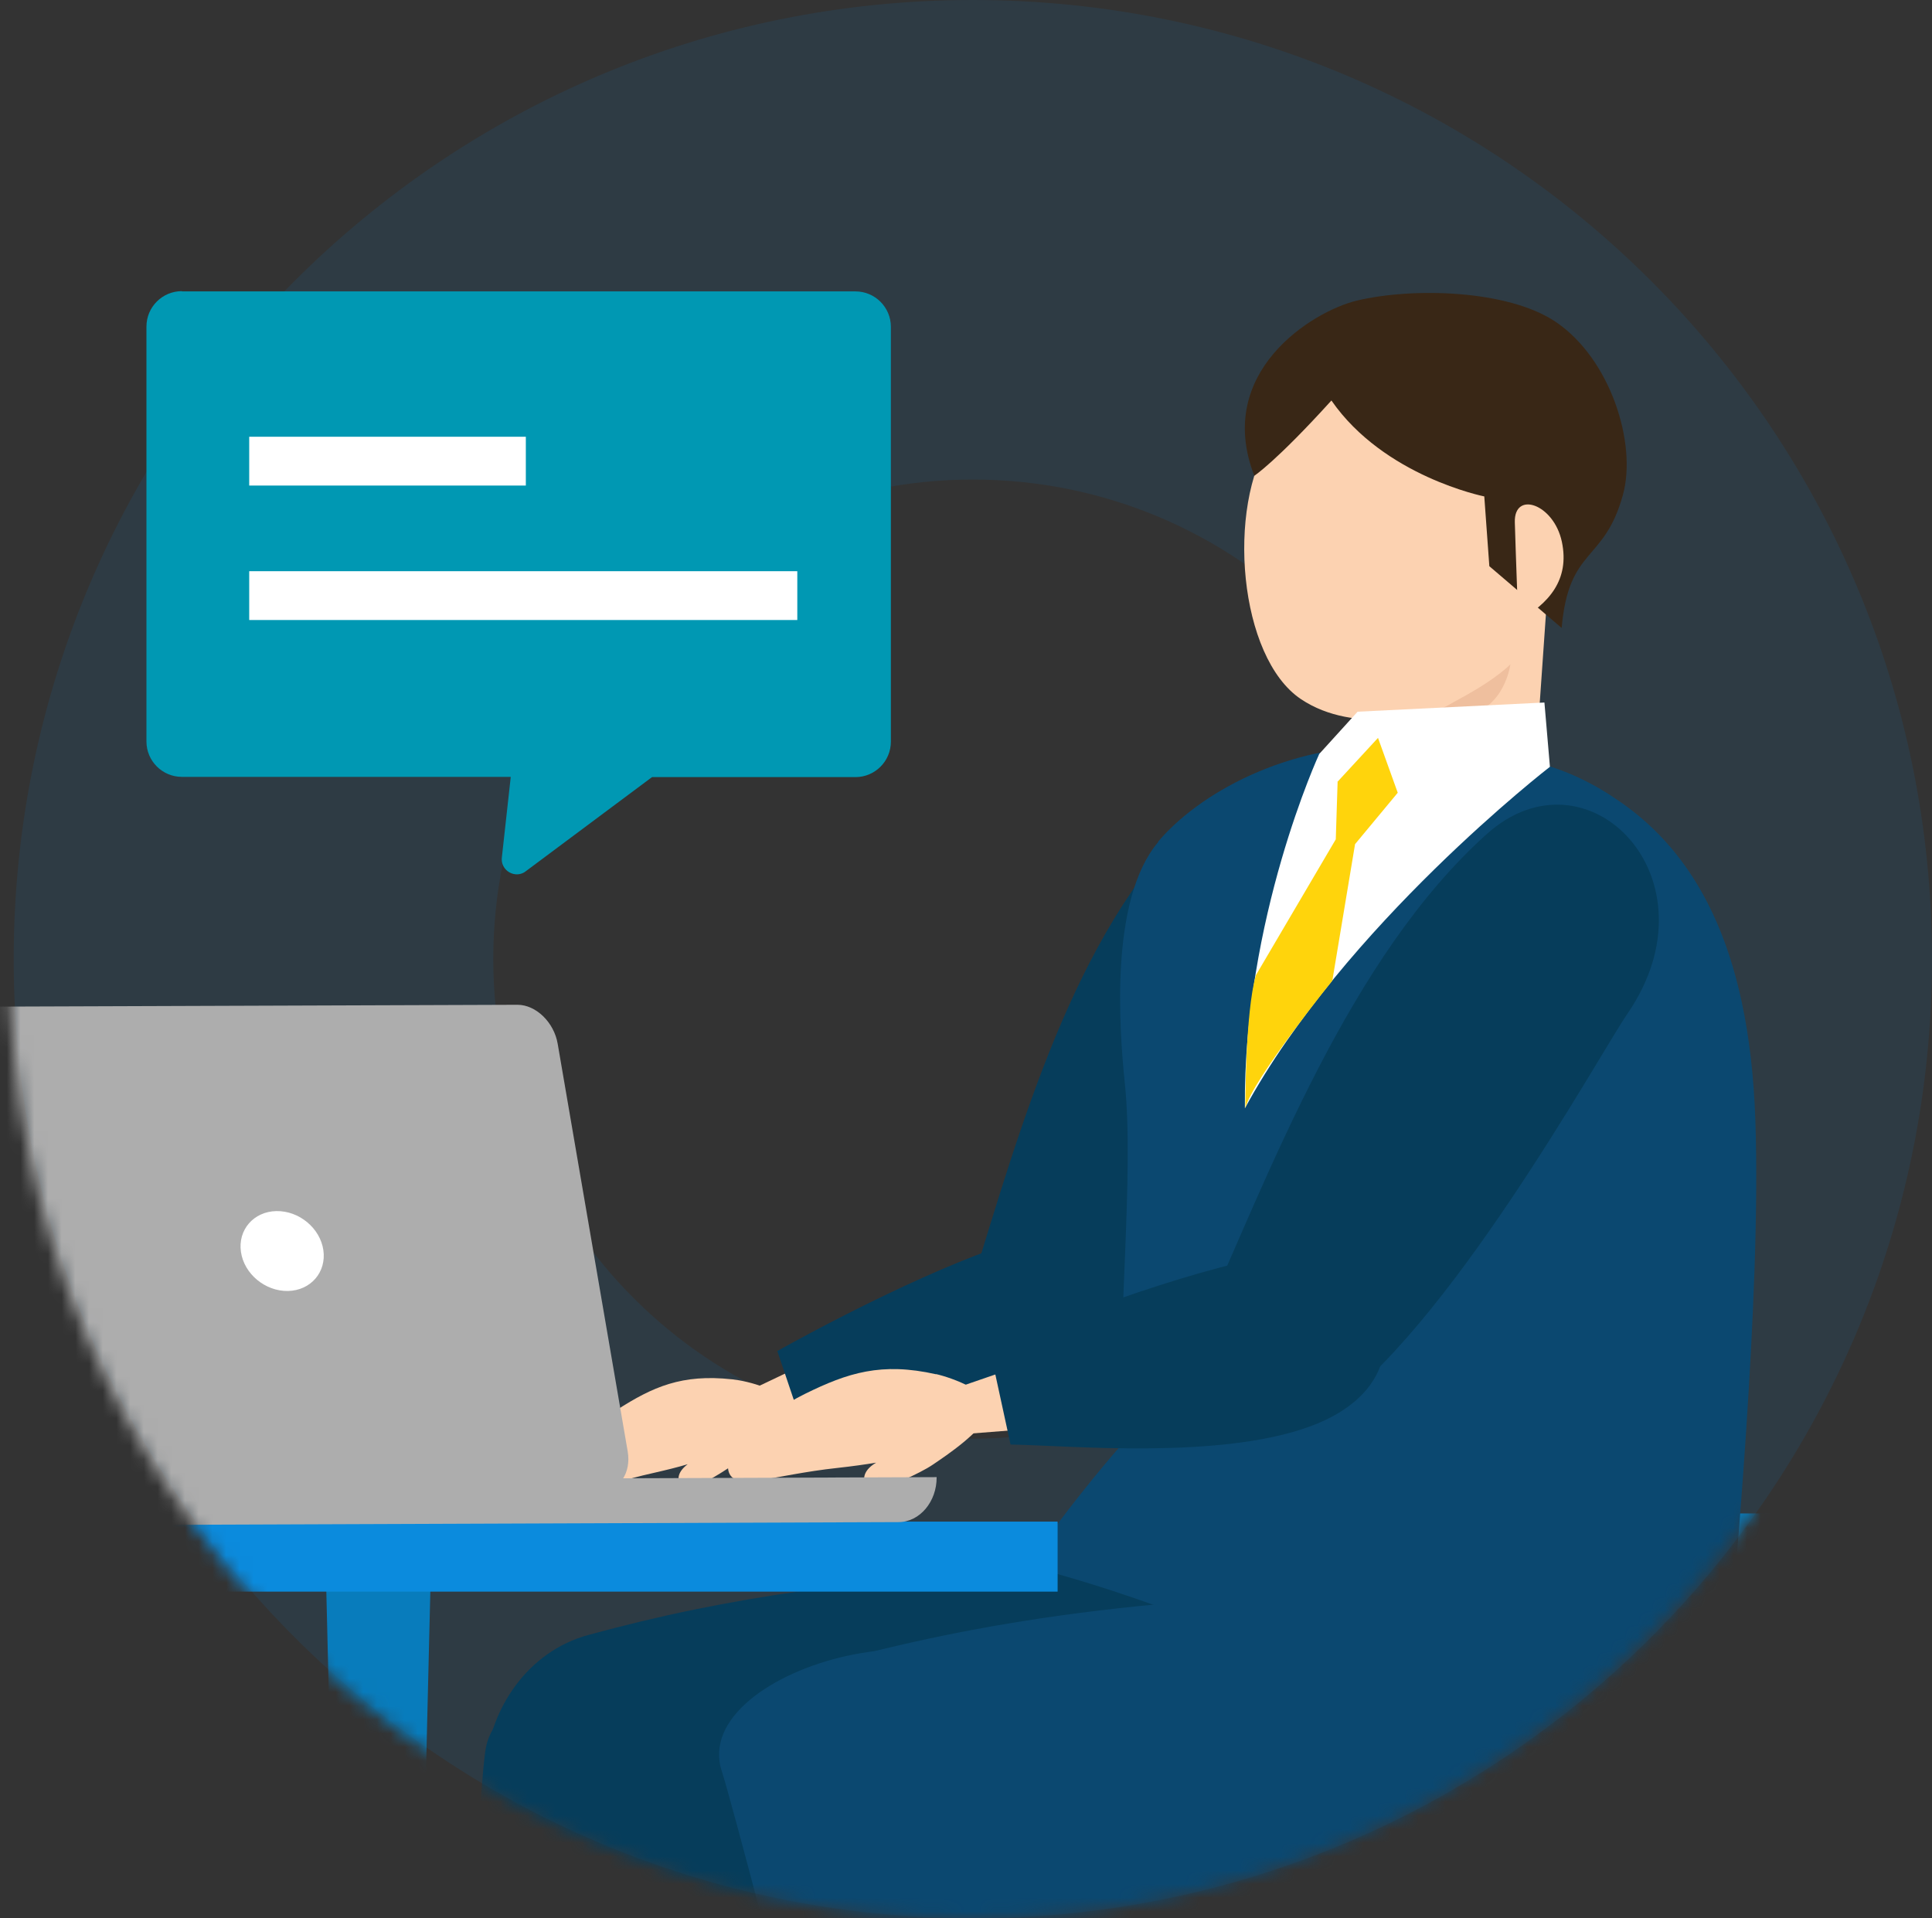 <svg width="141" height="140" viewBox="0 0 141 140" fill="none" xmlns="http://www.w3.org/2000/svg">
<rect x="0" y="0" width="141" height="140" fill="#333333" stroke="none"/>
<path opacity="0.1" d="M141 70C141 108.66 109.66 140 71 140C32.34 140 1 108.66 1 70C1 31.34 32.34 0 71 0C109.66 0 141 31.34 141 70ZM36 70C36 89.33 51.67 105 71 105C90.33 105 106 89.33 106 70C106 50.67 90.33 35 71 35C51.67 35 36 50.67 36 70Z" fill="#098BDE"/>
<mask id="mask0_3418_45519" style="mask-type:alpha" maskUnits="userSpaceOnUse" x="0" y="0" width="141" height="140">
<path d="M140.688 70C140.688 108.66 109.348 140 70.688 140C32.028 140 0.688 108.66 0.688 70C0.688 58.769 3.332 48.156 8.033 38.75C-11.812 2.5 8.813 8.75 29.871 13.125C41.361 4.865 55.456 0 70.688 0C109.348 0 140.688 31.34 140.688 70Z" fill="#098BDE"/>
</mask>
<g mask="url(#mask0_3418_45519)">
<path d="M126.331 146.385L139.146 113.05L136.717 110.471H104.807L93.315 146.385H126.331Z" fill="#0B8BDD"/>
<path fill-rule="evenodd" clip-rule="evenodd" d="M136.717 110.471H104.807L95.142 140.622H125.092L136.717 110.471Z" fill="#087CBC"/>
<path d="M101.005 42.831C101.357 39.849 103.149 37.186 106.583 37.571C110.017 37.957 113.166 40.05 112.965 42.798C112.764 45.562 111.491 64.038 111.491 64.038L98.258 60.654C98.258 60.654 100.653 45.813 101.005 42.831Z" fill="#FCD2B1"/>
<path d="M109.079 43.585C109.079 43.585 107.822 49.113 100.385 50.437L99.263 54.206C99.263 54.206 107.404 53.954 109.514 50.437C111.524 47.07 109.079 43.585 109.079 43.585Z" fill="#EFBF9E"/>
<path d="M92.747 32.045C95.662 27.64 97.705 25.814 101.424 25.194C104.339 24.708 107.722 24.658 110.972 25.864C114.456 27.154 116.198 30.186 116.383 33.871C116.952 39.298 111.96 42.38 111.96 42.38C111.96 42.38 111.86 44.993 111.642 46.032C111.542 48.595 106.717 50.856 105.645 51.493C104.573 52.129 98.912 53.687 94.942 51.024C90.402 47.975 89.481 37.02 92.764 32.028L92.747 32.045Z" fill="#FCD2B1"/>
<path d="M113.97 45.83L108.694 41.324L108.325 36.231C108.325 36.231 101.005 34.774 97.169 29.23C93.115 33.702 91.541 34.724 91.541 34.724C88.609 27.169 95.762 22.73 99.012 21.943C103.132 20.955 110.034 21.156 113.501 23.467C117.538 26.164 119.481 32.379 118.443 36.114C117.069 41.123 114.49 39.866 113.97 45.846V45.83Z" fill="#392716"/>
<path d="M110.805 45.309C110.805 45.309 110.621 40.452 110.554 38.123C110.487 35.795 113.402 36.767 113.988 39.547C114.574 42.328 113.016 44.07 110.805 45.309Z" fill="#FCD2B1"/>
<path d="M53.432 100.67C49.764 100.268 47.636 101.222 45.023 102.898C42.41 104.573 40.082 107.135 40.584 108.492C41.087 109.849 43.449 108.442 47.687 107.504C48.642 107.286 49.462 107.085 50.183 106.867C50.183 106.867 50.183 106.867 50.166 106.884C48.843 107.889 49.848 108.945 50.501 108.66C51.154 108.375 53.081 107.303 53.901 106.599C54.722 105.896 56.95 104.037 57.184 102.747C57.419 101.457 54.521 100.787 53.449 100.67H53.432Z" fill="#FCD2B1"/>
<path d="M54.304 101.674L61.657 98.173C61.657 98.173 63.316 98.039 64.12 99.848C64.924 101.657 63.751 102.813 63.751 102.813L54.622 104.555L54.287 101.674H54.304Z" fill="#FCD2B1"/>
<path d="M85.41 61.441C77.369 70.453 73.701 85.076 70.334 95.596C69.279 98.879 74.27 104.356 78.978 100.487C86.381 94.39 94.388 74.942 95.896 72.144C100.988 62.63 91.34 54.791 85.427 61.441H85.41Z" fill="#063D5B"/>
<path d="M56.732 98.609L58.793 104.723C62.562 104.354 72.512 104.204 78.207 101.356C85.443 97.738 82.579 90.853 76.348 90.133C72.194 90.652 62.947 95.141 56.749 98.592L56.732 98.609Z" fill="#063D5B"/>
<path d="M35.408 127.874C33.717 141.476 35.073 194.962 35.073 194.962L44.002 195.012C48.072 177.356 52.126 155.681 55.811 132.581C57.369 122.866 36.413 119.8 35.408 127.874Z" fill="#063D5B"/>
<path d="M90.117 141.86C107.99 140.436 105.779 111.524 82.964 113.517C61.992 115.36 53.382 116.482 42.93 119.33C34.052 121.742 31.84 136.215 42.829 138.56C48.91 139.85 68.274 143.585 90.117 141.843V141.86Z" fill="#063D5B"/>
<path d="M52.68 129.282C54.07 133.52 69.012 191.813 69.012 191.813L77.538 191.126C78.594 172.7 77.756 148.964 74.071 125.497C72.546 115.781 50.134 121.543 52.68 129.282Z" fill="#0B4870"/>
<path d="M111.19 141.862C129.063 140.438 128.192 116.2 105.294 116.2C83.919 116.2 70.938 118.528 60.485 121.376C51.607 123.788 50.837 137.674 62.294 140.153C68.358 141.46 89.347 143.604 111.19 141.862Z" fill="#0B4870"/>
<path d="M84.522 61.427C87.436 57.976 93.869 54.275 101.591 54.459C110.502 54.676 114.355 55.816 118.258 58.529C123.484 62.164 127.672 68.747 128.108 81.763C128.56 94.761 126.533 116.169 126.03 122.032C124.741 136.89 116.365 139.788 116.365 139.788C106.432 121.697 74.957 114.293 74.957 114.293C78.592 109.083 81.808 105.499 81.808 105.499C81.54 97.04 82.78 85.666 82.093 79.082C81.674 74.995 80.987 65.648 84.522 61.461V61.427Z" fill="#0B4870"/>
<path d="M99.079 51.944L96.281 55.026C96.281 55.026 90.72 67.053 90.854 80.889C98.09 67.572 113.116 55.964 113.116 55.964L112.714 51.273L99.079 51.944Z" fill="white"/>
<path d="M97.587 57.087L100.569 53.854L102.009 57.858L98.894 61.61L97.235 71.576C97.235 71.576 91.406 78.796 90.887 80.873C90.887 80.873 90.87 73.888 91.657 71.174L97.487 61.258L97.621 57.07L97.587 57.087Z" fill="#FFD40C"/>
<path d="M68.323 100.302C64.32 99.397 61.857 100.201 58.758 101.726C55.66 103.267 52.778 105.813 53.164 107.354C53.549 108.895 56.33 107.655 61.12 107.136C62.192 107.019 63.13 106.885 63.951 106.751C63.951 106.751 63.934 106.751 63.918 106.768C62.326 107.706 63.315 109.012 64.069 108.761C64.822 108.527 67.084 107.572 68.072 106.902C69.06 106.232 71.757 104.439 72.176 103.049C72.595 101.659 69.479 100.553 68.306 100.285L68.323 100.302Z" fill="#FCD2B1"/>
<path d="M69.178 101.508L77.737 98.56C77.737 98.56 79.58 98.61 80.25 100.72C80.92 102.831 79.48 103.953 79.48 103.953L69.178 104.757V101.524V101.508Z" fill="#FCD2B1"/>
<path d="M108.509 60.871C98.508 69.85 92.662 85.545 87.637 96.768C86.079 100.269 90.92 106.936 96.582 103.234C105.527 97.405 116.767 76.902 118.76 74.004C125.561 64.121 115.862 54.271 108.509 60.871Z" fill="#063D5B"/>
<path d="M72.227 98.409L73.751 105.428C77.955 105.495 88.977 106.55 95.611 104.105C104.053 101.006 101.725 93.032 94.941 91.475C90.284 91.542 79.513 95.361 72.227 98.409Z" fill="#063D5B"/>
<path fill-rule="evenodd" clip-rule="evenodd" d="M26.229 215.983H28.993L31.489 112.731H23.733L26.229 215.983Z" fill="#087CBC"/>
<path d="M-22.047 116.164L77.186 116.164V111.055L-22.047 111.055V116.164Z" fill="#0B8BDD"/>
<path d="M5.943 108.929L43.867 108.795C45.207 108.795 46.078 107.505 45.81 105.931L40.701 76.181C40.433 74.607 39.11 73.334 37.77 73.334L-0.154 73.468C-1.494 73.468 -2.365 74.757 -2.097 76.332L3.012 106.081C3.28 107.656 4.603 108.929 5.943 108.929Z" fill="#ADADAD"/>
<path d="M7.166 111.309L65.576 111.091C67.117 111.091 68.374 109.6 68.357 107.808L4.335 108.042C4.335 109.851 5.608 111.325 7.149 111.309H7.166Z" fill="#ADADAD"/>
<path d="M23.599 91.239C23.833 92.847 22.677 94.187 21.019 94.221C19.36 94.254 17.819 92.981 17.585 91.373C17.35 89.765 18.506 88.425 20.165 88.391C21.823 88.358 23.364 89.631 23.599 91.239Z" fill="white"/>
<path d="M13.288 21.268H62.435C63.858 21.268 65.017 22.427 65.017 23.85V54.134C65.017 55.557 63.858 56.717 62.435 56.717H47.585L38.427 63.547C37.654 64.214 36.459 63.547 36.634 62.51L37.276 56.699H13.27C11.847 56.699 10.688 55.54 10.688 54.117V23.833C10.688 22.41 11.847 21.25 13.27 21.25L13.288 21.268Z" fill="#0098B3"/>
<path d="M18.188 45.252L58.188 45.252V41.689L18.188 41.689V45.252Z" fill="white"/>
<path d="M18.188 35.438H38.376V31.876L18.188 31.876V35.438Z" fill="white"/>
</g>
</svg>
